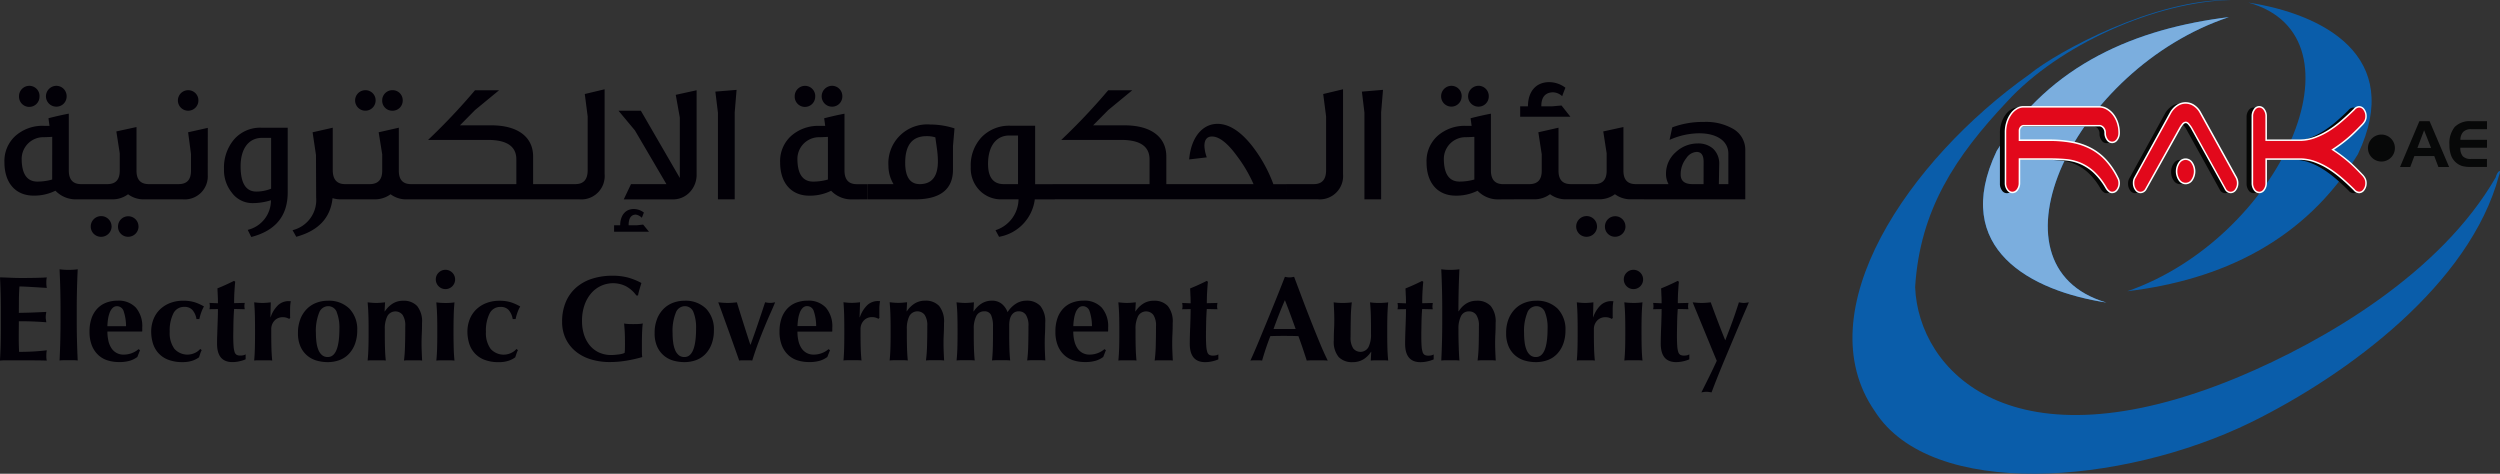 <svg xmlns="http://www.w3.org/2000/svg" xmlns:xlink="http://www.w3.org/1999/xlink" id="Component_500_1" data-name="Component 500 &#x2013; 1" width="241.109" height="45.69" viewBox="0 0 241.109 45.69"><rect x="0" y="0" width="241.109" height="45.69" fill="#333333" stroke="none"/><defs><clipPath id="clip-path"><rect id="Rectangle_13102" data-name="Rectangle 13102" width="241.109" height="45.69" fill="none"></rect></clipPath></defs><g id="Group_56880" data-name="Group 56880" clip-path="url(#clip-path)"><path id="Path_83494" data-name="Path 83494" d="M166.776,44.528q.175-.461.332-.893t.3-.864q.146-.432.3-.911l.239.041a1.488,1.488,0,0,0,.228.017,1.61,1.61,0,0,0,.234-.017l.257-.041c-.038.1-.13.317-.274.648s-.32.739-.526,1.226-.434,1.026-.683,1.618-.5,1.189-.753,1.792-.5,1.2-.736,1.792-.445,1.129-.625,1.611c-.085-.015-.167-.029-.245-.04a1.693,1.693,0,0,0-.246-.017,1.675,1.675,0,0,0-.244.017q-.117.017-.246.04.386-.77.759-1.523t.725-1.524q-.28-.665-.625-1.506t-.677-1.647q-.332-.806-.607-1.471t-.414-1.015q.222.023.437.041t.438.017q.222,0,.432-.017t.432-.041q.337.923.683,1.833t.718,1.834q.211-.537.385-1m-3.97-2.295a1.225,1.225,0,0,0,.035.292l-1.028-.023q-.022.269-.04.619c-.011.234-.019.471-.023.712s-.008.475-.012.7-.005.416-.005.571c0,.406.009.732.03.981a2.288,2.288,0,0,0,.1.572.462.462,0,0,0,.2.269.68.68,0,0,0,.327.07,1.337,1.337,0,0,0,.327-.029,1.007,1.007,0,0,0,.21-.087v.478a3.2,3.2,0,0,1-.584.187,3.033,3.033,0,0,1-.689.082q-1.483,0-1.483-1.774,0-.339.011-.766t.029-.876q.018-.449.029-.887c.009-.292.013-.562.013-.812l-.818.012a1.16,1.16,0,0,0,.035-.292,1.559,1.559,0,0,0-.035-.315l.818.035c0-.241,0-.467-.013-.677s-.019-.463-.034-.759q.408-.163.806-.344t.794-.38l.117.082q-.024.187-.041.438c-.011.167-.023.342-.035.526s-.019.369-.023.56-.007.372-.007.543l1.028-.024a1.663,1.663,0,0,0-.035.315m-6.077.882q-.017-.625-.076-1.255.163.023.385.041t.491.017a5.2,5.2,0,0,0,.876-.058q-.058.63-.076,1.255t-.017,1.337v.467q0,.713.017,1.343c.011.42.037.825.076,1.214a2.585,2.585,0,0,0-.379-.024h-.987a2.772,2.772,0,0,0-.385.024c.039-.389.064-.794.076-1.214s.017-.868.017-1.343v-.467q0-.712-.017-1.337M156.875,39a.931.931,0,1,1-.269.654.891.891,0,0,1,.269-.654m-3.222,4.308a2.921,2.921,0,0,1,.735-1.185,1.507,1.507,0,0,1,1.027-.379l.1.006.087.005a3.541,3.541,0,0,0-.052.374c-.012.132-.017.288-.017.467v.571a1.554,1.554,0,0,0,.011.2l-.1.093a1.305,1.305,0,0,0-.263-.117,1.106,1.106,0,0,0-.333-.046,1.046,1.046,0,0,0-.829.344,1.184,1.184,0,0,0-.3.812v.467q0,.713.018,1.343c.011.42.036.825.076,1.214a2.565,2.565,0,0,0-.378-.024h-.979a2.742,2.742,0,0,0-.383.024c.034-.389.056-.794.066-1.214s.015-.868.015-1.343v-.467q0-.712-.015-1.337t-.066-1.255c.131.015.265.029.4.041s.269.017.4.017.265-.006.4-.017.269-.026.4-.041l-.035,1.424Zm-8.156.152a2.9,2.9,0,0,1,.637-.975,2.562,2.562,0,0,1,.916-.584,3.044,3.044,0,0,1,1.068-.193,2.8,2.8,0,0,1,2.113.771,2.872,2.872,0,0,1,.748,2.089,3.72,3.72,0,0,1-.21,1.285,2.835,2.835,0,0,1-.59.974,2.384,2.384,0,0,1-.905.6,3.248,3.248,0,0,1-1.156.2,3.864,3.864,0,0,1-1.033-.14,2.483,2.483,0,0,1-.917-.473,2.415,2.415,0,0,1-.659-.87,3.106,3.106,0,0,1-.251-1.32,3.579,3.579,0,0,1,.239-1.366m3.5-.66a.875.875,0,0,0-.852-.566.942.942,0,0,0-.847.631,4.712,4.712,0,0,0-.31,1.973,6.632,6.632,0,0,0,.058.911,2.789,2.789,0,0,0,.193.73,1.243,1.243,0,0,0,.351.484.832.832,0,0,0,.543.175q1.12,0,1.121-2.744a3.953,3.953,0,0,0-.257-1.594M139.07,40.61q-.024-.957-.07-1.938c.1.016.23.03.385.042s.319.017.49.017.335-.006.49-.017.284-.026.385-.042q-.046.981-.07,1.938t-.024,2.1l.024.024a2.267,2.267,0,0,1,.741-.759,1.868,1.868,0,0,1,1-.269,1.753,1.753,0,0,1,1.349.508,2.363,2.363,0,0,1,.473,1.641q0,.6-.023,1.051t-.024.911q0,.374.018.812t.04.846a2.619,2.619,0,0,0-.385-.024h-.981a2.623,2.623,0,0,0-.385.024,13.8,13.8,0,0,0,.105-1.43q.023-.823.023-1.886a1.851,1.851,0,0,0-.25-1.08.826.826,0,0,0-.706-.344.816.816,0,0,0-.771.455,2.69,2.69,0,0,0-.245,1.261v.467q0,.164.006.473t.017.677q.011.368.029.747t.041.66a2.63,2.63,0,0,0-.385-.024h-.98a2.629,2.629,0,0,0-.385.024q.046-.946.07-1.9t.023-2.1v-.759q0-1.144-.023-2.1m-.923,1.623a1.225,1.225,0,0,0,.035.292l-1.027-.023q-.023.269-.041.619c-.011.234-.019.471-.023.712s-.008.475-.012.7-.005.416-.005.571c0,.406.009.732.029.981a2.346,2.346,0,0,0,.1.572.462.462,0,0,0,.2.269.682.682,0,0,0,.327.07,1.333,1.333,0,0,0,.327-.029.977.977,0,0,0,.21-.087v.478a3.169,3.169,0,0,1-.584.187,3.024,3.024,0,0,1-.688.082q-1.483,0-1.483-1.774,0-.339.012-.766t.029-.876q.018-.449.03-.887c.008-.292.012-.562.012-.812l-.818.012a1.192,1.192,0,0,0,.035-.292,1.61,1.61,0,0,0-.035-.315l.818.035c0-.241,0-.467-.012-.677s-.02-.463-.035-.759q.408-.163.806-.344t.794-.38l.117.082c-.016.125-.03.271-.042.438s-.023.342-.034.526-.019.369-.023.56-.006.372-.006.543l1.027-.024a1.663,1.663,0,0,0-.035.315m-5.932,4.4a2.308,2.308,0,0,1-.764.741,1.973,1.973,0,0,1-1,.251,1.785,1.785,0,0,1-1.348-.49,2.292,2.292,0,0,1-.473-1.623q0-.6.024-1.051t.023-.911q0-.374-.017-.812c-.013-.291-.025-.585-.041-.881q.152.023.385.041c.155.011.319.017.49.017s.335-.006.49-.017.284-.026.385-.041q-.082.63-.1,1.459t-.023,1.892a1.85,1.85,0,0,0,.25,1.08.888.888,0,0,0,1.477-.111,2.682,2.682,0,0,0,.245-1.261v-.467q0-.712-.017-1.337t-.076-1.255a5.2,5.2,0,0,0,.876.058q.268,0,.49-.017t.385-.041q-.058.63-.076,1.255t-.017,1.337v.467q0,.713.017,1.343c.011.42.037.825.076,1.214a3.771,3.771,0,0,0-.414-.024h-.829q-.2,0-.438.024l.046-.841Zm-4.916-.817q-.408-.981-.84-2.072t-.858-2.225l-.8-2.125c-.078.016-.152.03-.222.041a1.419,1.419,0,0,1-.444,0c-.07-.011-.144-.025-.222-.041q-.258.666-.566,1.436t-.631,1.564q-.32.795-.642,1.571t-.6,1.454q-.28.677-.514,1.214t-.374.841a2.174,2.174,0,0,1,.3-.024h.555a1.678,1.678,0,0,1,.274.024q.163-.572.362-1.168t.432-1.191c.2-.007.4-.014.607-.017s.4-.006.607-.006q.374,0,.747.006c.249,0,.5.01.747.017q.222.6.42,1.191t.385,1.168q.245-.023.5-.024h.993q.25,0,.531.024-.339-.677-.748-1.658m-2.854-2.785q.251.684.508,1.4h-2.137q.257-.712.525-1.4t.573-1.383q.28.7.531,1.383m-7.07-.8a1.192,1.192,0,0,0,.036.292l-1.028-.023q-.023.269-.04.619c-.011.234-.02.471-.024.712s-.007.475-.012.7-.005.416-.005.571c0,.406.01.732.03.981a2.32,2.32,0,0,0,.1.572.46.46,0,0,0,.2.269.68.68,0,0,0,.327.07,1.337,1.337,0,0,0,.327-.029.992.992,0,0,0,.21-.087v.478a3.169,3.169,0,0,1-.584.187,3.029,3.029,0,0,1-.689.082q-1.483,0-1.483-1.774,0-.339.011-.766t.03-.876c.011-.3.021-.6.028-.887s.013-.562.013-.812l-.818.012a1.161,1.161,0,0,0,.036-.292,1.565,1.565,0,0,0-.036-.315l.818.035c0-.241,0-.467-.013-.677s-.019-.463-.034-.759q.409-.163.806-.344t.794-.38l.116.082q-.023.187-.04.438t-.036.526c-.011.183-.02.369-.023.56s-.007.372-.007.543l1.028-.024a1.615,1.615,0,0,0-.036.315m-7.87.5a2.492,2.492,0,0,1,.765-.759,1.869,1.869,0,0,1,1-.269,1.752,1.752,0,0,1,1.348.508,2.36,2.36,0,0,1,.473,1.641q0,.6-.023,1.051t-.024.911q0,.374.018.812t.041.846a2.636,2.636,0,0,0-.385-.024h-.981a2.636,2.636,0,0,0-.385.024,13.8,13.8,0,0,0,.105-1.43q.023-.823.024-1.886a1.85,1.85,0,0,0-.251-1.08.887.887,0,0,0-1.477.111,2.681,2.681,0,0,0-.246,1.261v.467q0,.713.017,1.343c.012.42.038.825.076,1.214a2.572,2.572,0,0,0-.379-.024h-.986a2.772,2.772,0,0,0-.385.024c.038-.389.064-.794.076-1.214s.017-.868.017-1.343v-.467q0-.712-.017-1.337t-.076-1.255c.14.015.277.029.414.041s.274.017.414.017.278-.006.414-.017l.439-.041-.047.876Zm-4.419.024a.676.676,0,0,0-.648-.526.585.585,0,0,0-.432.175,1.283,1.283,0,0,0-.281.449,3.054,3.054,0,0,0-.156.619,5.808,5.808,0,0,0-.064.683h1.8a4.542,4.542,0,0,0-.216-1.4m-1.488,2.8a2.173,2.173,0,0,0,.285.706,1.408,1.408,0,0,0,.491.467,1.379,1.379,0,0,0,.694.169,2.184,2.184,0,0,0,1.437-.525l.14.1-.257.654a2.371,2.371,0,0,1-.7.356,3.528,3.528,0,0,1-1.074.134,3.67,3.67,0,0,1-1.086-.158,2.325,2.325,0,0,1-.905-.519,2.545,2.545,0,0,1-.618-.917,3.485,3.485,0,0,1-.228-1.325,3.864,3.864,0,0,1,.2-1.32,2.6,2.6,0,0,1,.567-.935,2.311,2.311,0,0,1,.858-.56,3.043,3.043,0,0,1,1.079-.187,2.266,2.266,0,0,1,1.769.677,2.754,2.754,0,0,1,.613,1.915v.246a.552.552,0,0,1-.011.14h-3.352a3.869,3.869,0,0,0,.094.876m-9.691-2.825a2.485,2.485,0,0,1,.765-.759,1.866,1.866,0,0,1,1-.269,1.462,1.462,0,0,1,.905.286,1.829,1.829,0,0,1,.589.823,2.621,2.621,0,0,1,.818-.823,1.867,1.867,0,0,1,.993-.286,1.753,1.753,0,0,1,1.348.508,2.36,2.36,0,0,1,.473,1.641q0,.6-.024,1.051t-.023.911q0,.374.017.812t.04.846a2.607,2.607,0,0,0-.385-.024h-.98a2.629,2.629,0,0,0-.385.024,13.82,13.82,0,0,0,.1-1.43q.024-.823.023-1.886a1.887,1.887,0,0,0-.244-1.08.8.8,0,0,0-.69-.344.779.779,0,0,0-.461.128.918.918,0,0,0-.286.333,1.393,1.393,0,0,0-.14.438,3.065,3.065,0,0,0-.035.443v.841q0,.713.017,1.343c.011.42.037.825.076,1.214a2.572,2.572,0,0,0-.379-.024h-.986a2.783,2.783,0,0,0-.385.024c.039-.389.064-.794.076-1.214s.017-.868.017-1.343v-.712a2.691,2.691,0,0,0-.175-1.086.661.661,0,0,0-.665-.385.816.816,0,0,0-.77.455,2.682,2.682,0,0,0-.245,1.261v.467q0,.713.016,1.343c.013.42.038.825.077,1.214a2.562,2.562,0,0,0-.379-.024h-.986a2.776,2.776,0,0,0-.385.024c.038-.389.064-.794.076-1.214s.017-.868.017-1.343v-.467q0-.712-.017-1.337T92.25,41.86q.21.023.414.041t.414.017c.14,0,.278-.006.414-.017l.439-.041-.047.876Zm-6.457,0a2.5,2.5,0,0,1,.765-.759,1.868,1.868,0,0,1,1-.269,1.753,1.753,0,0,1,1.349.508,2.363,2.363,0,0,1,.473,1.641q0,.6-.024,1.051t-.023.911q0,.374.017.812t.041.846a2.636,2.636,0,0,0-.385-.024h-.982a2.626,2.626,0,0,0-.385.024,13.8,13.8,0,0,0,.105-1.43q.023-.823.024-1.886a1.85,1.85,0,0,0-.251-1.08.888.888,0,0,0-1.477.111,2.69,2.69,0,0,0-.245,1.261v.467q0,.713.017,1.343c.012.42.037.825.076,1.214a2.575,2.575,0,0,0-.379-.024h-.987a2.8,2.8,0,0,0-.386.024c.039-.389.064-.794.076-1.214s.018-.868.018-1.343v-.467q0-.712-.018-1.337t-.076-1.255q.211.023.415.041t.415.017c.139,0,.278-.006.414-.017l.438-.041-.047.876Zm-4.531.572a2.929,2.929,0,0,1,.736-1.185,1.508,1.508,0,0,1,1.027-.379l.1.006.087.005a3.729,3.729,0,0,0-.051.374c-.013.132-.018.288-.018.467v.571a1.554,1.554,0,0,0,.011.2l-.1.093a1.334,1.334,0,0,0-.262-.117,1.114,1.114,0,0,0-.334-.046,1.049,1.049,0,0,0-.829.344,1.189,1.189,0,0,0-.3.812v.467q0,.713.017,1.343c.012.42.037.825.076,1.214a2.542,2.542,0,0,0-.377-.024h-.979a2.742,2.742,0,0,0-.383.024c.034-.389.056-.794.066-1.214s.015-.868.015-1.343v-.467c0-.475-.006-.921-.015-1.337s-.032-.835-.066-1.255c.131.015.264.029.4.041s.269.017.4.017.264-.006.4-.017.268-.026.4-.041L82.9,43.284Zm-4.431-.549a.674.674,0,0,0-.647-.526.586.586,0,0,0-.432.175,1.282,1.282,0,0,0-.281.449,3.051,3.051,0,0,0-.158.619,5.953,5.953,0,0,0-.064.683h1.8a4.479,4.479,0,0,0-.217-1.4M77,45.56a2.188,2.188,0,0,0,.285.706,1.415,1.415,0,0,0,.492.467,1.38,1.38,0,0,0,.694.169,2.185,2.185,0,0,0,1.436-.525l.14.1-.256.654a2.371,2.371,0,0,1-.7.356,3.543,3.543,0,0,1-1.075.134,3.675,3.675,0,0,1-1.085-.158,2.321,2.321,0,0,1-.905-.519,2.527,2.527,0,0,1-.618-.917,3.471,3.471,0,0,1-.228-1.325,3.864,3.864,0,0,1,.2-1.32,2.623,2.623,0,0,1,.567-.935,2.316,2.316,0,0,1,.858-.56,3.044,3.044,0,0,1,1.08-.187,2.265,2.265,0,0,1,1.769.677A2.757,2.757,0,0,1,80.27,44.3v.246a.53.53,0,0,1-.011.14H76.908A3.948,3.948,0,0,0,77,45.56M73.107,43.9q.345-1.016.683-2.043c.086.015.168.029.246.041a1.587,1.587,0,0,0,.233.017A1.617,1.617,0,0,0,74.5,41.9l.256-.041q-.185.455-.455,1.056t-.565,1.32q-.3.718-.608,1.541t-.578,1.7a2.224,2.224,0,0,0-.314-.024h-.631a2.257,2.257,0,0,0-.316.024c-.154-.444-.329-.934-.519-1.471s-.379-1.064-.566-1.582-.362-1-.525-1.453-.3-.821-.409-1.109c.163.015.321.029.472.041s.3.017.451.017.293-.006.438-.017.289-.026.437-.041q.315,1.027.637,2.043t.659,2.043h.024q.375-1.026.718-2.043m-9.737-.444a2.9,2.9,0,0,1,.635-.975,2.565,2.565,0,0,1,.917-.584,3.042,3.042,0,0,1,1.069-.193,2.8,2.8,0,0,1,2.113.771,2.869,2.869,0,0,1,.748,2.089,3.7,3.7,0,0,1-.211,1.285,2.823,2.823,0,0,1-.589.974,2.391,2.391,0,0,1-.9.6,3.256,3.256,0,0,1-1.156.2,3.869,3.869,0,0,1-1.033-.14,2.48,2.48,0,0,1-.916-.473,2.426,2.426,0,0,1-.661-.87,3.107,3.107,0,0,1-.25-1.32,3.579,3.579,0,0,1,.24-1.366m3.5-.66a.878.878,0,0,0-.853-.566.941.941,0,0,0-.845.631,4.71,4.71,0,0,0-.31,1.973,6.526,6.526,0,0,0,.059.911,2.79,2.79,0,0,0,.192.73,1.256,1.256,0,0,0,.35.484.836.836,0,0,0,.543.175q1.12,0,1.121-2.744a3.978,3.978,0,0,0-.257-1.594m-6.434-2.452a2.782,2.782,0,0,0-3.379.59,3.46,3.46,0,0,0-.672,1.139,4.535,4.535,0,0,0-.257,1.606,4.171,4.171,0,0,0,.193,1.3,3.1,3.1,0,0,0,.555,1.033,2.516,2.516,0,0,0,.886.683,2.823,2.823,0,0,0,1.2.246c.1,0,.216-.007.344-.018s.253-.025.374-.04a2.558,2.558,0,0,0,.332-.065.749.749,0,0,0,.223-.087,2.681,2.681,0,0,0,.029-.35c0-.14.006-.3.006-.467,0-.631-.013-1.1-.035-1.4s-.04-.5-.047-.613a3.01,3.01,0,0,0,.309.04c.129.012.314.018.555.018.28,0,.489-.006.625-.018A3.082,3.082,0,0,0,62,43.9a2.1,2.1,0,0,0-.041.3c-.012.14-.022.3-.03.484s-.013.378-.017.584-.005.4-.005.589v.385c0,.195,0,.376.005.543a2.177,2.177,0,0,0,.03.356,13.16,13.16,0,0,1-1.559.35,9.645,9.645,0,0,1-1.559.129,6.187,6.187,0,0,1-1.85-.263,4.214,4.214,0,0,1-1.461-.77,3.586,3.586,0,0,1-.956-1.226,3.682,3.682,0,0,1-.344-1.618,4.785,4.785,0,0,1,.367-1.943,3.843,3.843,0,0,1,1.016-1.39,4.342,4.342,0,0,1,1.536-.835,6.324,6.324,0,0,1,1.914-.28,5.784,5.784,0,0,1,1.536.181,6.3,6.3,0,0,1,1.279.52c-.063.2-.123.4-.182.6a6.067,6.067,0,0,0-.145.6h-.165a2.907,2.907,0,0,0-.934-.847M49.079,42.625a1.011,1.011,0,0,0-.812-.321,1.13,1.13,0,0,0-1.051.636,3.7,3.7,0,0,0-.351,1.769,2.591,2.591,0,0,0,.444,1.628,1.684,1.684,0,0,0,2,.4,1.451,1.451,0,0,0,.5-.379l.14.116a2.369,2.369,0,0,0-.14.339c-.04.117-.079.234-.118.351a2.244,2.244,0,0,1-.648.332,2.872,2.872,0,0,1-.929.134,3.722,3.722,0,0,1-1.436-.245,2.442,2.442,0,0,1-.939-.665,2.513,2.513,0,0,1-.508-.952A3.863,3.863,0,0,1,45.08,44.7a3.237,3.237,0,0,1,.215-1.191,2.705,2.705,0,0,1,.619-.946,2.9,2.9,0,0,1,.975-.625,3.413,3.413,0,0,1,1.273-.228,3.633,3.633,0,0,1,1.127.152,4.639,4.639,0,0,1,.882.4,3.333,3.333,0,0,0-.263.572,4.49,4.49,0,0,0-.181.642h-.28a1.757,1.757,0,0,0-.367-.846m-6.925.49c-.011-.416-.036-.835-.075-1.255q.163.023.385.041t.491.017a5.2,5.2,0,0,0,.876-.058c-.039.42-.065.839-.075,1.255s-.018.862-.018,1.337v.467q0,.713.018,1.343c.01.42.036.825.075,1.214a2.588,2.588,0,0,0-.38-.024h-.986a2.773,2.773,0,0,0-.385.024c.04-.389.064-.794.075-1.214s.017-.868.017-1.343v-.467q0-.712-.017-1.337M42.3,39a.931.931,0,1,1-.269.654A.891.891,0,0,1,42.3,39m-5.185,3.736a2.5,2.5,0,0,1,.766-.759,1.868,1.868,0,0,1,1-.269,1.751,1.751,0,0,1,1.348.508,2.36,2.36,0,0,1,.473,1.641q0,.6-.023,1.051t-.023.911q0,.374.017.812t.04.846a2.619,2.619,0,0,0-.385-.024h-.982a2.619,2.619,0,0,0-.385.024,13.815,13.815,0,0,0,.1-1.43q.024-.823.024-1.886a1.85,1.85,0,0,0-.251-1.08.886.886,0,0,0-1.476.111,2.689,2.689,0,0,0-.246,1.261v.467c0,.475.007.923.018,1.343s.037.825.076,1.214a2.585,2.585,0,0,0-.379-.024h-.986a2.765,2.765,0,0,0-.385.024c.038-.389.063-.794.075-1.214s.018-.868.018-1.343v-.467q0-.712-.018-1.337t-.075-1.255c.14.015.277.029.414.041s.273.017.414.017.278-.006.414-.017l.439-.041-.047.876Zm-8.143.724a2.886,2.886,0,0,1,.636-.975,2.559,2.559,0,0,1,.917-.584,3.033,3.033,0,0,1,1.068-.193,2.8,2.8,0,0,1,2.113.771,2.869,2.869,0,0,1,.747,2.089,3.7,3.7,0,0,1-.21,1.285,2.823,2.823,0,0,1-.589.974,2.381,2.381,0,0,1-.9.6,3.253,3.253,0,0,1-1.156.2,3.873,3.873,0,0,1-1.033-.14,2.48,2.48,0,0,1-.916-.473,2.418,2.418,0,0,1-.661-.87,3.107,3.107,0,0,1-.25-1.32,3.579,3.579,0,0,1,.239-1.366m3.5-.66a.878.878,0,0,0-.852-.566.943.943,0,0,0-.847.631,4.712,4.712,0,0,0-.31,1.973,6.427,6.427,0,0,0,.059.911,2.79,2.79,0,0,0,.192.73,1.249,1.249,0,0,0,.35.484.836.836,0,0,0,.543.175q1.121,0,1.121-2.744A3.977,3.977,0,0,0,32.47,42.8m-6.375.508a2.914,2.914,0,0,1,.735-1.185,1.506,1.506,0,0,1,1.028-.379l.1.006.088.005a3.374,3.374,0,0,0-.052.374c-.013.132-.017.288-.017.467v.571a1.856,1.856,0,0,0,.01.2l-.1.093a1.322,1.322,0,0,0-.263-.117,1.1,1.1,0,0,0-.334-.046,1.048,1.048,0,0,0-.829.344,1.189,1.189,0,0,0-.3.812v.467q0,.713.017,1.343c.011.42.038.825.076,1.214a2.536,2.536,0,0,0-.377-.024h-.98a2.755,2.755,0,0,0-.383.024c.034-.389.056-.794.067-1.214s.015-.868.015-1.343v-.467c0-.475-.006-.921-.015-1.337s-.033-.835-.067-1.255q.2.023.4.041c.136.011.269.017.4.017s.264-.006.4-.017.269-.026.4-.041l-.034,1.424Zm-2.522-1.074a1.192,1.192,0,0,0,.035.292L22.58,42.5c-.015.179-.029.385-.041.619s-.019.471-.024.712-.007.475-.011.7-.007.416-.007.571c0,.406.011.732.03.981a2.319,2.319,0,0,0,.1.572.46.46,0,0,0,.2.269.678.678,0,0,0,.327.07,1.33,1.33,0,0,0,.326-.029,1,1,0,0,0,.21-.087v.478a3.169,3.169,0,0,1-.584.187,3.029,3.029,0,0,1-.689.082q-1.484,0-1.483-1.774c0-.226,0-.481.012-.766s.018-.575.029-.876.021-.6.03-.887.012-.562.012-.812l-.817.012a1.192,1.192,0,0,0,.035-.292,1.609,1.609,0,0,0-.035-.315l.817.035c0-.241,0-.467-.012-.677s-.019-.463-.036-.759q.409-.163.806-.344t.794-.38l.117.082c-.017.125-.03.271-.042.438s-.023.342-.035.526-.019.369-.024.56-.006.372-.006.543l1.027-.024a1.61,1.61,0,0,0-.035.315m-4.991.391a1.008,1.008,0,0,0-.812-.321,1.129,1.129,0,0,0-1.05.636,3.7,3.7,0,0,0-.351,1.769,2.591,2.591,0,0,0,.444,1.628,1.684,1.684,0,0,0,2,.4,1.442,1.442,0,0,0,.5-.379l.14.116a2.626,2.626,0,0,0-.14.339c-.04.117-.078.234-.117.351a2.236,2.236,0,0,1-.648.332,2.878,2.878,0,0,1-.929.134,3.718,3.718,0,0,1-1.436-.245,2.442,2.442,0,0,1-.94-.665,2.52,2.52,0,0,1-.508-.952,3.889,3.889,0,0,1-.152-1.068,3.21,3.21,0,0,1,.216-1.191,2.685,2.685,0,0,1,.618-.946,2.9,2.9,0,0,1,.975-.625,3.415,3.415,0,0,1,1.273-.228,3.63,3.63,0,0,1,1.127.152,4.614,4.614,0,0,1,.881.4,3.337,3.337,0,0,0-.262.572,4.321,4.321,0,0,0-.181.642h-.28a1.751,1.751,0,0,0-.368-.846m-6.643.134a.676.676,0,0,0-.648-.526.585.585,0,0,0-.432.175,1.272,1.272,0,0,0-.28.449,3.1,3.1,0,0,0-.158.619,5.8,5.8,0,0,0-.063.683h1.8a4.559,4.559,0,0,0-.217-1.4m-1.488,2.8a2.188,2.188,0,0,0,.285.706,1.406,1.406,0,0,0,.49.467,1.386,1.386,0,0,0,.7.169,2.186,2.186,0,0,0,1.436-.525l.14.1-.257.654a2.367,2.367,0,0,1-.7.356,3.543,3.543,0,0,1-1.075.134,3.672,3.672,0,0,1-1.085-.158,2.321,2.321,0,0,1-.905-.519,2.519,2.519,0,0,1-.618-.917,3.485,3.485,0,0,1-.228-1.325,3.865,3.865,0,0,1,.2-1.32,2.612,2.612,0,0,1,.567-.935,2.319,2.319,0,0,1,.858-.56,3.05,3.05,0,0,1,1.08-.187,2.266,2.266,0,0,1,1.769.677,2.757,2.757,0,0,1,.612,1.915v.246a.521.521,0,0,1-.011.14h-3.35a3.908,3.908,0,0,0,.093.876M5.814,40.61q-.024-.957-.069-1.938c.1.016.229.03.384.042s.32.017.491.017.334-.006.49-.017.284-.026.385-.042q-.047.981-.07,1.938t-.024,2.1v.759q0,1.145.024,2.1t.07,1.9a2.629,2.629,0,0,0-.385-.024H6.129a2.609,2.609,0,0,0-.384.024q.046-.946.069-1.9t.024-2.1v-.759q0-1.144-.024-2.1m-5.754.357Q.042,40.213,0,39.454q.526.012,1.04.036c.342.015.689.023,1.039.023q.864,0,1.535-.017c.447-.012.749-.026.9-.041a2.106,2.106,0,0,0-.046.49,2.747,2.747,0,0,0,.011.292c.008.071.019.148.035.234q-.338-.023-.741-.046l-.782-.047c-.253-.016-.481-.027-.682-.036s-.347-.011-.433-.011q-.046.643-.052,1.273c0,.42-.006.845-.006,1.273q.759-.011,1.371-.035t1.279-.058c-.024.133-.038.234-.047.3a2.107,2.107,0,0,0-.011.222,1.136,1.136,0,0,0,.017.193c.011.066.025.161.041.286q-1.332-.106-2.65-.1,0,.373-.006.747c0,.25-.005.5-.005.747q0,.758.034,1.459.666,0,1.331-.035t1.342-.117c-.015.086-.027.163-.035.234a3.734,3.734,0,0,0,0,.584.884.884,0,0,0,.035.175c-.21-.008-.469-.013-.776-.017s-.729-.006-1.266-.006H.624c-.175,0-.307,0-.4.006s-.166.009-.229.017Q.041,46.751.061,46t.021-1.722V42.688q0-.969-.021-1.722" transform="translate(0 -12.703)" fill="#020007"></path><path id="Path_83495" data-name="Path 83495" d="M164.511,19.476c0-.637-.229-.948-.67-.948a1.267,1.267,0,0,0-1,.605,2.452,2.452,0,0,0-.54,1.585c0,.6.377.915,1.144.915h1.062ZM158.775,23.1V21.632h2.354a2.061,2.061,0,0,1-.245-1.013,2.735,2.735,0,0,1,.915-2.043,3.09,3.09,0,0,1,2.141-.866,2.16,2.16,0,0,1,1.471.49,1.959,1.959,0,0,1,.605,1.52l-.034,1.912h.915V18.691c0-1.226-1.127-1.961-2.81-1.961a7.094,7.094,0,0,0-2.859.637l.261-1.209a8.372,8.372,0,0,1,3.055-.522,5.233,5.233,0,0,1,2.729.62,2.331,2.331,0,0,1,1.258,2.157V23.1Zm-4.54,2.631a1.011,1.011,0,0,1-1.013.98.989.989,0,0,1-1-1,1,1,0,0,1,2.009.017m2.745,0a1,1,0,0,1-1,.98.966.966,0,0,1-.98-1,.988.988,0,1,1,1.976.017m1.814-2.631h-1.226a2.5,2.5,0,0,1-1.6-.49,2.5,2.5,0,0,1-1.569.49h-1.944V21.632h1.52c.8,0,1.193-.425,1.193-1.291V18.658l-.327-2.108,1.945-.424v4.215c0,.866.392,1.291,1.193,1.291h.817Zm-7.12-7.958H146.82V14.132h.751c0-1.389.735-2.336,2.059-2.336a2.63,2.63,0,0,1,1.553.539c-.082.212-.2.49-.31.817a1.375,1.375,0,0,0-.916-.376c-.735.033-1.111.49-1.095,1.356h1.014l.931-.082Zm.849,7.958H151.3a2.5,2.5,0,0,1-1.6-.49,2.5,2.5,0,0,1-1.569.49h-1.945V21.632h1.52c.8,0,1.193-.425,1.193-1.291V18.756l-.327-2.124,1.945-.441v4.15c0,.866.392,1.291,1.193,1.291h.817ZM142.4,17.073c-.311.017-.605.033-.882.033a2.093,2.093,0,0,0-2.059,2.14c.016,1.422.522,2.141,1.52,2.141a5.168,5.168,0,0,0,1.422-.2Zm2.385,6.03a2.707,2.707,0,0,1-2.075-.833,4.574,4.574,0,0,1-2.109.474c-1.748,0-2.81-1.242-2.81-3.2a3.266,3.266,0,0,1,1.046-2.548,3.923,3.923,0,0,1,2.778-.981h.522l-.1-.735q1.054-.27,1.961-.442v5.474c0,.882.393,1.324,1.193,1.324h1.029V23.1Zm-3.611-9.918a.989.989,0,1,1-1.978-.033,1,1,0,0,1,1-1,.985.985,0,0,1,.981,1.029m2.614,0a.983.983,0,0,1-.98.98,1,1,0,0,1-1.013-1.013,1.015,1.015,0,0,1,1.013-1,.994.994,0,0,1,.98,1.029m-10.2-.637-.18,2.173V23.1H131.8V14.737l-.245-2.026Zm-3.855,8.121a2.25,2.25,0,0,1-2.435,2.435h-3.056V21.632h2.664c.8,0,1.193-.441,1.193-1.34V15.1l-.278-2.157,1.912-.458Zm-5.49,2.435h-10.2V21.632h7.059a13.715,13.715,0,0,0-1.634-2.761c-.9-1.226-1.7-1.83-2.369-1.83-.49,0-.735.31-.735.915a3.63,3.63,0,0,0,.229,1.095l-1.7.2c.18-2.14,1.291-3.431,2.728-3.431,1.112,0,2.239.719,3.366,2.157a13.643,13.643,0,0,1,2.027,3.66h1.225Zm-10.017,0h-12.5V21.632h9.346V19.247c0-1.258-.915-1.879-2.761-1.879h-5.752a59.382,59.382,0,0,0,4.526-4.788h2.321l-2.321,1.912-1.454,1.471h3.039c2.548,0,4.02,1.128,4.02,3.007v2.663h1.535ZM98.391,21.632V16.943h-.833c-1.291,0-2.058,1.046-2.058,2.745,0,1.291.506,1.945,1.519,1.945Zm3.546,1.471h-1.928a4.2,4.2,0,0,1-3.448,3.611l-.343-.637A3.174,3.174,0,0,0,98.44,23.1H96.888a2.9,2.9,0,0,1-2.141-.8,3.038,3.038,0,0,1-.915-2.32,3.968,3.968,0,0,1,1.046-2.875A3.68,3.68,0,0,1,97.656,16h2.386v5.637h1.9ZM90.549,18.07l-.131-.948a2.752,2.752,0,0,0-.849-.115c-1.372,0-2.059.85-2.059,2.566,0,1.373.473,2.059,1.405,2.059,1.16,0,1.748-.735,1.748-2.19a9.231,9.231,0,0,0-.114-1.373m1.716-1.814-.147,1.7v2.272c0,1.911-1.226,2.875-3.66,2.875H83.9V21.632h2.484a3.417,3.417,0,0,1-.49-1.749,3.746,3.746,0,0,1,4.036-4,7.681,7.681,0,0,1,2.337.375m-12.211.817c-.311.017-.605.033-.882.033a2.092,2.092,0,0,0-2.059,2.14c.016,1.422.522,2.141,1.519,2.141a5.17,5.17,0,0,0,1.422-.2Zm2.385,6.03a2.707,2.707,0,0,1-2.074-.833,4.576,4.576,0,0,1-2.109.474c-1.748,0-2.81-1.242-2.81-3.2a3.266,3.266,0,0,1,1.046-2.548,3.922,3.922,0,0,1,2.778-.981h.522l-.1-.735q1.054-.27,1.961-.442v5.474c0,.882.392,1.324,1.193,1.324h1.029V23.1Zm-3.611-9.918a.989.989,0,1,1-1.977-.033,1,1,0,0,1,1-1,.985.985,0,0,1,.98,1.029m2.614,0a.983.983,0,0,1-.98.98,1,1,0,0,1-1.013-1.013,1.015,1.015,0,0,1,1.013-1,.994.994,0,0,1,.98,1.029m-10.2-.637-.18,2.173V23.1H69.449V14.737L69.2,12.711ZM62.8,26.224H59.433V25.6h.589c0-.9.473-1.568,1.307-1.568a1.627,1.627,0,0,1,.98.343c-.049.13-.115.294-.2.506a1.022,1.022,0,0,0-.588-.31q-.686.024-.686,1.029h.8l.6-.065Zm4.592-5.556a2.419,2.419,0,0,1-.622,1.7,2.21,2.21,0,0,1-1.764.735h-4.64l.7-1.471h3.415l-3.039-5.18-1.585-1.9h2.158l3.758,6.487V15.211l-.392-2.19,2.011-.441Zm-8.872,0A2.25,2.25,0,0,1,56.085,23.1H53.029V21.632h2.664c.8,0,1.193-.441,1.193-1.34V15.1l-.278-2.157,1.912-.458ZM53.161,23.1h-12.5V21.632h9.346V19.247c0-1.258-.915-1.879-2.761-1.879H41.494a59.5,59.5,0,0,0,4.526-4.788h2.321l-2.321,1.912-1.454,1.471h3.039c2.548,0,4.02,1.128,4.02,3.007v2.663h1.535ZM40.7,23.1H39.477a2.5,2.5,0,0,1-1.6-.49,2.564,2.564,0,0,1-1.569.49H34.362V21.632h1.5c.8,0,1.209-.425,1.209-1.291V18.756l-.343-2.124,1.944-.441v4.15c0,.866.392,1.291,1.177,1.291H40.7Zm-4.265-9.526a.989.989,0,1,1-1-1,.977.977,0,0,1,1,1m2.614,0a.977.977,0,0,1-1,.98.967.967,0,0,1-.98-1,.983.983,0,0,1,.98-.981.971.971,0,0,1,1,1M34.411,23.1H33.1a2.588,2.588,0,0,1-.817-.115c-.2,1.9-1.356,3.137-3.5,3.726l-.359-.637A2.992,2.992,0,0,0,30.7,22.923l-.017-4.1-.326-2.19,1.944-.441v4.085c0,.9.392,1.356,1.193,1.356h.915Zm-8.055-1.029v-4.9h-.866c-1.307,0-2.076,1.046-2.076,2.745,0,1.618.506,2.435,1.52,2.435a3.855,3.855,0,0,0,1.422-.278m1.6.359c0,2.271-1.176,3.693-3.513,4.3l-.343-.687a2.918,2.918,0,0,0,2.239-2.859,5.754,5.754,0,0,1-1.749.278,2.457,2.457,0,0,1-2.026-1.013,3.463,3.463,0,0,1-.752-2.272,4.2,4.2,0,0,1,.932-2.81,3.331,3.331,0,0,1,2.68-1.177h2.532Zm-7.712-1.7A2.227,2.227,0,0,1,17.828,23.1h-2.5V21.632h2.108c.8,0,1.193-.425,1.193-1.291V18.724l-.278-2.092,1.9-.425Zm-.9-7.157a.989.989,0,1,1-.98-1,.977.977,0,0,1,.98,1M10.973,25.734a1.011,1.011,0,0,1-1.013.98.99.99,0,0,1-1-1,1.005,1.005,0,0,1,2.01.017m2.6,0a1,1,0,0,1-1,.98.966.966,0,0,1-.98-1,.988.988,0,1,1,1.976.017M15.385,23.1H14.159a2.5,2.5,0,0,1-1.6-.49,2.5,2.5,0,0,1-1.569.49H9.044V21.632h1.52c.8,0,1.193-.425,1.193-1.291V18.658L11.43,16.55l1.944-.424v4.215c0,.866.393,1.291,1.193,1.291h.817ZM5.246,17.073c-.312.017-.606.033-.883.033A2.092,2.092,0,0,0,2.3,19.247c.016,1.422.522,2.141,1.519,2.141a5.177,5.177,0,0,0,1.422-.2ZM7.63,23.1a2.707,2.707,0,0,1-2.074-.833,4.576,4.576,0,0,1-2.109.474c-1.748,0-2.81-1.242-2.81-3.2a3.264,3.264,0,0,1,1.046-2.548,3.922,3.922,0,0,1,2.777-.981h.523l-.1-.735q1.054-.27,1.961-.442v5.474c0,.882.392,1.324,1.193,1.324H9.069V23.1ZM4.019,13.185a.989.989,0,1,1-1.977-.033,1,1,0,0,1,1-1,.985.985,0,0,1,.98,1.029m2.614,0a.983.983,0,0,1-.98.98A1,1,0,0,1,4.64,13.152a1.015,1.015,0,0,1,1.014-1,.994.994,0,0,1,.98,1.029" transform="translate(-0.209 -3.875)" fill="#020007"></path><path id="Path_83496" data-name="Path 83496" d="M302.578,0c-7.31.154-16.64,4.354-21.618,9.8-4.977,5.288-8.4,10.42-8.865,17.885.312,8.086,9.332,17.73,31.106,8.71,8.554-3.577,19.6-10.109,24.884-19.286.156-.621.622-.932.31-.154-2.8,10.419-14.463,19.13-23.951,23.795C292,46.817,273.65,48.217,268.208,39.662c-6.688-9.643,3.266-24.262,14.93-32.505C285.782,4.98,295.268-.152,302.578,0" transform="translate(-87.392 0)" fill="#0a5daa" fill-rule="evenodd"></path><path id="Path_83497" data-name="Path 83497" d="M308.519,2.455c-8.865,1.089-17.263,4.511-22.4,12.909-4.511,9.487,3.421,13.531,10.574,14.619-12.129-3.578-3.108-22.551,11.823-27.528" transform="translate(-93.551 -0.806)" fill="#0a5daa" fill-rule="evenodd"></path><path id="Path_83498" data-name="Path 83498" d="M308.519,2.455c-8.865,1.089-17.263,4.511-22.4,12.909-4.511,9.487,3.421,13.531,10.574,14.619-12.129-3.578-3.108-22.551,11.823-27.528" transform="translate(-93.551 -0.806)" fill="#7baede"></path><path id="Path_83499" data-name="Path 83499" d="M305.529,28.21c9.02-1.089,17.108-4.821,22.239-13.22C332.278,5.5,324.346,1.46,317.193.37c11.82,3.268,3.11,22.708-11.664,27.84" transform="translate(-100.359 -0.122)" fill="#0a5daa" fill-rule="evenodd"></path><path id="Path_83500" data-name="Path 83500" d="M298.188,22.793a1.052,1.052,0,0,1-.2.645.578.578,0,0,1-.476.265.446.446,0,0,1-.253-.076,1.1,1.1,0,0,1-.209-.189,1.713,1.713,0,0,1-.127-.189,6.5,6.5,0,0,0-1.184-1.516,4.573,4.573,0,0,0-1.283-.834,4.68,4.68,0,0,0-1.424-.35q-.749-.065-1.6-.066h-2.86v2.311a1.031,1.031,0,0,1-.2.645.554.554,0,0,1-.946,0,1.056,1.056,0,0,1-.2-.645V17.925a3.2,3.2,0,0,1,.153-1.023,2.8,2.8,0,0,1,.394-.776,1.832,1.832,0,0,1,.545-.5,1.213,1.213,0,0,1,.616-.18h7.318a1.48,1.48,0,0,1,.742.2,2.06,2.06,0,0,1,.617.54,2.666,2.666,0,0,1,.42.8,3.027,3.027,0,0,1,.154.985,1.047,1.047,0,0,1-.2.643.56.56,0,0,1-.953,0,1.054,1.054,0,0,1-.2-.643.752.752,0,0,0-.147-.474.578.578,0,0,0-.343-.228h-7.346a.381.381,0,0,0-.295.124.566.566,0,0,0-.14.294v.985h2.86a11.962,11.962,0,0,1,2.228.189,6.378,6.378,0,0,1,1.8.615,5.4,5.4,0,0,1,1.444,1.117,7.358,7.358,0,0,1,1.142,1.7,1.021,1.021,0,0,1,.14.511" transform="translate(-94.347 -5.073)" fill="#050605"></path><path id="Path_83501" data-name="Path 83501" d="M306.828,23.175a.607.607,0,0,1-.519.342.58.58,0,0,1-.476-.266,1.05,1.05,0,0,1-.2-.644.979.979,0,0,1,.14-.55l3.408-6.194a2.055,2.055,0,0,1,.63-.71,1.423,1.423,0,0,1,1.641-.028,1.872,1.872,0,0,1,.617.682l3.405,6.158a1.33,1.33,0,0,1,.141.293,1.143,1.143,0,0,1-.141.994.578.578,0,0,1-.476.266.6.6,0,0,1-.533-.361L311.2,17.265a3.864,3.864,0,0,0-.246-.331.341.341,0,0,0-.6,0,2.221,2.221,0,0,0-.232.331Zm2.959-1.7a1.357,1.357,0,0,1,.252-.833.726.726,0,0,1,1.232,0,1.5,1.5,0,0,1,0,1.666.727.727,0,0,1-1.232,0,1.358,1.358,0,0,1-.252-.833" transform="translate(-100.394 -4.887)" fill="#050605"></path><path id="Path_83502" data-name="Path 83502" d="M324,18.664h3.237a4.147,4.147,0,0,0,1.431-.257,7.278,7.278,0,0,0,1.367-.672,10.179,10.179,0,0,0,1.275-.948c.406-.354.8-.712,1.17-1.08a.668.668,0,0,1,.477-.265.581.581,0,0,1,.477.265,1.056,1.056,0,0,1,.2.644.939.939,0,0,1-.111.465,1.6,1.6,0,0,1-.268.35c-.242.252-.476.49-.7.71s-.449.426-.673.616-.455.373-.694.549-.494.354-.765.531q.407.264.765.531c.239.177.469.359.694.549s.449.394.673.615.458.458.7.71a1.621,1.621,0,0,1,.268.351.936.936,0,0,1,.111.464,1.06,1.06,0,0,1-.2.645.581.581,0,0,1-.477.265.668.668,0,0,1-.477-.265q-.574-.568-1.184-1.1a10.272,10.272,0,0,0-1.269-.946,6.635,6.635,0,0,0-1.359-.663,4.282,4.282,0,0,0-1.431-.246H324v2.311a1.052,1.052,0,0,1-.2.645.571.571,0,0,1-.463.265.582.582,0,0,1-.477-.265,1.056,1.056,0,0,1-.2-.645V16.352a1.051,1.051,0,0,1,.2-.644.572.572,0,0,1,.463-.265.581.581,0,0,1,.477.265,1.047,1.047,0,0,1,.2.644Z" transform="translate(-105.99 -5.073)" fill="#050605"></path><path id="Path_83503" data-name="Path 83503" d="M298.991,22.692a1.048,1.048,0,0,1-.2.645.573.573,0,0,1-.476.265.443.443,0,0,1-.252-.075,1.062,1.062,0,0,1-.21-.189,1.73,1.73,0,0,1-.126-.189,6.574,6.574,0,0,0-1.183-1.516,4.639,4.639,0,0,0-1.283-.833,4.714,4.714,0,0,0-1.424-.351q-.749-.065-1.6-.066h-2.86v2.31a1.031,1.031,0,0,1-.2.645.585.585,0,0,1-.47.265.572.572,0,0,1-.475-.265,1.04,1.04,0,0,1-.2-.645V17.825a3.16,3.16,0,0,1,.154-1.023,2.8,2.8,0,0,1,.392-.776,1.83,1.83,0,0,1,.546-.5,1.215,1.215,0,0,1,.618-.181h7.317a1.486,1.486,0,0,1,.742.2,2.129,2.129,0,0,1,.618.541,2.688,2.688,0,0,1,.42.8,3.034,3.034,0,0,1,.154.986,1.046,1.046,0,0,1-.2.643.56.56,0,0,1-.952,0,1.051,1.051,0,0,1-.2-.643.753.753,0,0,0-.147-.475.571.571,0,0,0-.343-.228h-7.346a.383.383,0,0,0-.294.124.574.574,0,0,0-.14.293v.985h2.86a12.017,12.017,0,0,1,2.228.189,6.436,6.436,0,0,1,1.8.616,5.4,5.4,0,0,1,1.444,1.117,7.3,7.3,0,0,1,1.142,1.7,1.017,1.017,0,0,1,.14.511" transform="translate(-94.611 -5.04)" fill="#e2081b"></path><path id="Path_83504" data-name="Path 83504" d="M307.631,23.075a.605.605,0,0,1-.519.341.577.577,0,0,1-.475-.265,1.05,1.05,0,0,1-.2-.644.97.97,0,0,1,.14-.549l3.406-6.195a2.068,2.068,0,0,1,.631-.71,1.427,1.427,0,0,1,1.641-.028,1.878,1.878,0,0,1,.617.682l3.406,6.156a1.452,1.452,0,0,1,.14.295,1.139,1.139,0,0,1-.14.993.579.579,0,0,1-.477.265.593.593,0,0,1-.532-.359L312,17.166a3.589,3.589,0,0,0-.244-.332.343.343,0,0,0-.6,0,2.358,2.358,0,0,0-.232.332Zm2.957-1.7a1.364,1.364,0,0,1,.254-.833.728.728,0,0,1,1.233,0,1.5,1.5,0,0,1,0,1.667.727.727,0,0,1-1.233,0,1.358,1.358,0,0,1-.254-.833" transform="translate(-100.659 -4.855)" fill="#e2081b"></path><path id="Path_83505" data-name="Path 83505" d="M324.807,18.563h3.237a4.118,4.118,0,0,0,1.43-.256,7.306,7.306,0,0,0,1.368-.672,10.176,10.176,0,0,0,1.275-.948q.61-.53,1.17-1.079a.665.665,0,0,1,.477-.265.578.578,0,0,1,.476.265,1.051,1.051,0,0,1,.2.644.937.937,0,0,1-.112.464,1.621,1.621,0,0,1-.267.35q-.366.38-.7.71t-.674.616q-.335.284-.694.549t-.764.531q.407.265.764.531t.694.549q.337.285.674.616t.7.712a1.6,1.6,0,0,1,.267.349.943.943,0,0,1,.112.464,1.054,1.054,0,0,1-.2.645.575.575,0,0,1-.476.265.661.661,0,0,1-.477-.265q-.574-.569-1.183-1.1a10.569,10.569,0,0,0-1.27-.948,6.739,6.739,0,0,0-1.36-.662,4.286,4.286,0,0,0-1.43-.246h-3.237v2.311a1.049,1.049,0,0,1-.2.645.565.565,0,0,1-.462.265.579.579,0,0,1-.478-.265,1.058,1.058,0,0,1-.2-.645v-6.44a1.054,1.054,0,0,1,.2-.644.571.571,0,0,1,.463-.265.581.581,0,0,1,.477.265,1.046,1.046,0,0,1,.2.644Z" transform="translate(-106.254 -5.04)" fill="#e2081b"></path><path id="Path_83506" data-name="Path 83506" d="M298.282,23.639a.524.524,0,0,1-.294-.087,1.172,1.172,0,0,1-.224-.2,1.8,1.8,0,0,1-.136-.2,6.49,6.49,0,0,0-1.168-1.5,4.565,4.565,0,0,0-1.262-.82,4.629,4.629,0,0,0-1.4-.345c-.5-.044-1.034-.066-1.6-.066h-2.785v2.236a1.108,1.108,0,0,1-.218.689.66.66,0,0,1-.529.294.645.645,0,0,1-.536-.3,1.114,1.114,0,0,1-.212-.688V17.788a3.257,3.257,0,0,1,.158-1.046,2.874,2.874,0,0,1,.4-.8,1.9,1.9,0,0,1,.568-.521,1.287,1.287,0,0,1,.656-.191h7.316a1.569,1.569,0,0,1,.779.208,2.207,2.207,0,0,1,.64.56,2.775,2.775,0,0,1,.432.817,3.125,3.125,0,0,1,.158,1.009,1.125,1.125,0,0,1-.212.688.643.643,0,0,1-.536.3.65.65,0,0,1-.536-.3,1.135,1.135,0,0,1-.212-.688.673.673,0,0,0-.131-.429.5.5,0,0,0-.3-.2l-7.332,0a.3.3,0,0,0-.238.1.493.493,0,0,0-.122.255v.9H292.2a12.173,12.173,0,0,1,2.243.19,6.524,6.524,0,0,1,1.822.623,5.487,5.487,0,0,1,1.463,1.133,7.4,7.4,0,0,1,1.154,1.712,1.093,1.093,0,0,1,.148.545,1.126,1.126,0,0,1-.212.688.643.643,0,0,1-.536.295m-9.017-3.368H292.2c.569,0,1.111.022,1.611.066a4.786,4.786,0,0,1,1.446.356,4.7,4.7,0,0,1,1.3.847,6.647,6.647,0,0,1,1.2,1.532,1.528,1.528,0,0,0,.122.183,1.009,1.009,0,0,0,.191.173.369.369,0,0,0,.212.062.5.5,0,0,0,.416-.234.968.968,0,0,0,.182-.6.949.949,0,0,0-.13-.475,7.3,7.3,0,0,0-1.132-1.681,5.335,5.335,0,0,0-1.424-1.1,6.357,6.357,0,0,0-1.78-.608A11.975,11.975,0,0,0,292.2,18.6h-2.934V17.541a.645.645,0,0,1,.159-.343.451.451,0,0,1,.349-.148h7.346a.646.646,0,0,1,.4.255.831.831,0,0,1,.162.52.989.989,0,0,0,.182.6.5.5,0,0,0,.416.235.5.5,0,0,0,.416-.235.983.983,0,0,0,.182-.6,2.976,2.976,0,0,0-.149-.961,2.628,2.628,0,0,0-.409-.774,2.06,2.06,0,0,0-.6-.522,1.421,1.421,0,0,0-.706-.188H289.7a1.128,1.128,0,0,0-.581.171,1.75,1.75,0,0,0-.524.481,2.723,2.723,0,0,0-.382.756,3.1,3.1,0,0,0-.15,1v4.868a.96.96,0,0,0,.183.6.5.5,0,0,0,.416.235.513.513,0,0,0,.411-.236.964.964,0,0,0,.187-.6Z" transform="translate(-94.575 -5.003)" fill="#fff"></path><path id="Path_83507" data-name="Path 83507" d="M315.768,23.454a.664.664,0,0,1-.6-.4L311.9,17.167a3.789,3.789,0,0,0-.238-.322c-.164-.2-.323-.2-.488,0a2.361,2.361,0,0,0-.225.322l-3.3,5.911a.677.677,0,0,1-.582.376.648.648,0,0,1-.535-.295,1.129,1.129,0,0,1-.212-.688,1.043,1.043,0,0,1,.153-.59l3.4-6.189a2.128,2.128,0,0,1,.653-.735,1.506,1.506,0,0,1,1.724-.03,1.965,1.965,0,0,1,.642.708l3.405,6.156a1.482,1.482,0,0,1,.145.307,1.1,1.1,0,0,1,.061.373,1.126,1.126,0,0,1-.211.688.649.649,0,0,1-.536.295m-4.346-6.91a.472.472,0,0,1,.36.207,3.877,3.877,0,0,1,.25.339l3.269,5.9a.52.52,0,0,0,.467.32.5.5,0,0,0,.416-.235.965.965,0,0,0,.182-.6.946.946,0,0,0-.052-.324,1.351,1.351,0,0,0-.133-.281l-3.408-6.159a1.818,1.818,0,0,0-.593-.656,1.356,1.356,0,0,0-1.557.028,1.977,1.977,0,0,0-.608.685l-3.407,6.195a.906.906,0,0,0-.131.513.982.982,0,0,0,.182.6.5.5,0,0,0,.416.235.531.531,0,0,0,.455-.3l3.294-5.907a2.457,2.457,0,0,1,.239-.343.471.471,0,0,1,.359-.207m0,6.04a.818.818,0,0,1-.676-.372,1.567,1.567,0,0,1,0-1.755.8.8,0,0,1,1.352,0,1.571,1.571,0,0,1,0,1.755.819.819,0,0,1-.677.372m0-2.349a.669.669,0,0,0-.556.31,1.424,1.424,0,0,0,0,1.579.653.653,0,0,0,1.113,0,1.426,1.426,0,0,0,0-1.579.669.669,0,0,0-.557-.31" transform="translate(-100.622 -4.819)" fill="#fff"></path><path id="Path_83508" data-name="Path 83508" d="M333.727,23.639a.732.732,0,0,1-.531-.289c-.363-.36-.761-.729-1.178-1.093a10.625,10.625,0,0,0-1.26-.941,6.7,6.7,0,0,0-1.345-.655,4.221,4.221,0,0,0-1.4-.242h-3.164v2.236a1.126,1.126,0,0,1-.212.688.638.638,0,0,1-.522.295.651.651,0,0,1-.538-.295,1.133,1.133,0,0,1-.211-.688v-6.44a1.133,1.133,0,0,1,.211-.688.642.642,0,0,1,.522-.3.652.652,0,0,1,.537.3,1.123,1.123,0,0,1,.212.688v2.237h3.164a4.069,4.069,0,0,0,1.4-.252,7.255,7.255,0,0,0,1.354-.665,10.112,10.112,0,0,0,1.266-.941c.4-.351.8-.712,1.166-1.076a.729.729,0,0,1,.528-.287.651.651,0,0,1,.537.3,1.129,1.129,0,0,1,.212.688,1.013,1.013,0,0,1-.122.5,1.7,1.7,0,0,1-.279.367c-.251.261-.481.494-.7.71s-.449.428-.678.62-.452.371-.7.553c-.22.163-.446.321-.672.471.233.154.459.312.672.471.24.179.475.365.7.552s.453.4.678.619.463.464.7.713a1.661,1.661,0,0,1,.278.364,1.021,1.021,0,0,1,.122.5,1.128,1.128,0,0,1-.213.688.647.647,0,0,1-.536.295M324.7,20.271h3.313a4.358,4.358,0,0,1,1.453.25,6.8,6.8,0,0,1,1.375.669,10.669,10.669,0,0,1,1.279.955c.419.365.819.736,1.187,1.1a.6.6,0,0,0,.424.243.5.5,0,0,0,.417-.234.984.984,0,0,0,.183-.6.871.871,0,0,0-.1-.428,1.511,1.511,0,0,0-.254-.332c-.24-.25-.475-.49-.7-.712s-.447-.425-.669-.612-.452-.369-.69-.547-.5-.355-.76-.528l-.1-.062.1-.062c.257-.167.512-.344.761-.527s.474-.364.69-.547.451-.4.669-.612.448-.447.7-.708a1.579,1.579,0,0,0,.256-.336.87.87,0,0,0,.1-.427.981.981,0,0,0-.183-.6.5.5,0,0,0-.417-.236.6.6,0,0,0-.42.241c-.377.369-.771.733-1.177,1.085a10.252,10.252,0,0,1-1.285.955,7.365,7.365,0,0,1-1.381.678,4.2,4.2,0,0,1-1.455.261H324.7V16.216a.983.983,0,0,0-.181-.6.507.507,0,0,0-.418-.236.5.5,0,0,0-.4.236.985.985,0,0,0-.181.6v6.44a.986.986,0,0,0,.181.6.5.5,0,0,0,.418.234.491.491,0,0,0,.4-.235.969.969,0,0,0,.182-.6Z" transform="translate(-106.217 -5.003)" fill="#fff"></path><path id="Path_83509" data-name="Path 83509" d="M346.555,17.405h.984l1.883,4.416h-1.033l-.4-1.054h-1.919l-.393,1.054h-.987Zm.456.877-.645,1.7h1.316Z" transform="translate(-113.221 -5.717)" fill="#070808"></path><path id="Path_83510" data-name="Path 83510" d="M353.885,18.176a1.043,1.043,0,0,0-.759.252,1.122,1.122,0,0,0-.283.77l2.567,0v.77h-2.572a1.182,1.182,0,0,0,.244.829,1.076,1.076,0,0,0,.8.252h1.524v.77H353.84a3.026,3.026,0,0,1-.817-.088,1.625,1.625,0,0,1-.559-.3,1.654,1.654,0,0,1-.509-.7,2.842,2.842,0,0,1-.169-1.038,2.509,2.509,0,0,1,.507-1.729,2.031,2.031,0,0,1,1.575-.557h1.541v.77Z" transform="translate(-115.554 -5.718)" fill="#070808"></path><path id="Path_83511" data-name="Path 83511" d="M340.084,20.628a1.3,1.3,0,1,1,1.3,1.3,1.3,1.3,0,0,1-1.3-1.3" transform="translate(-111.71 -6.349)" fill="#070808"></path></g></svg>